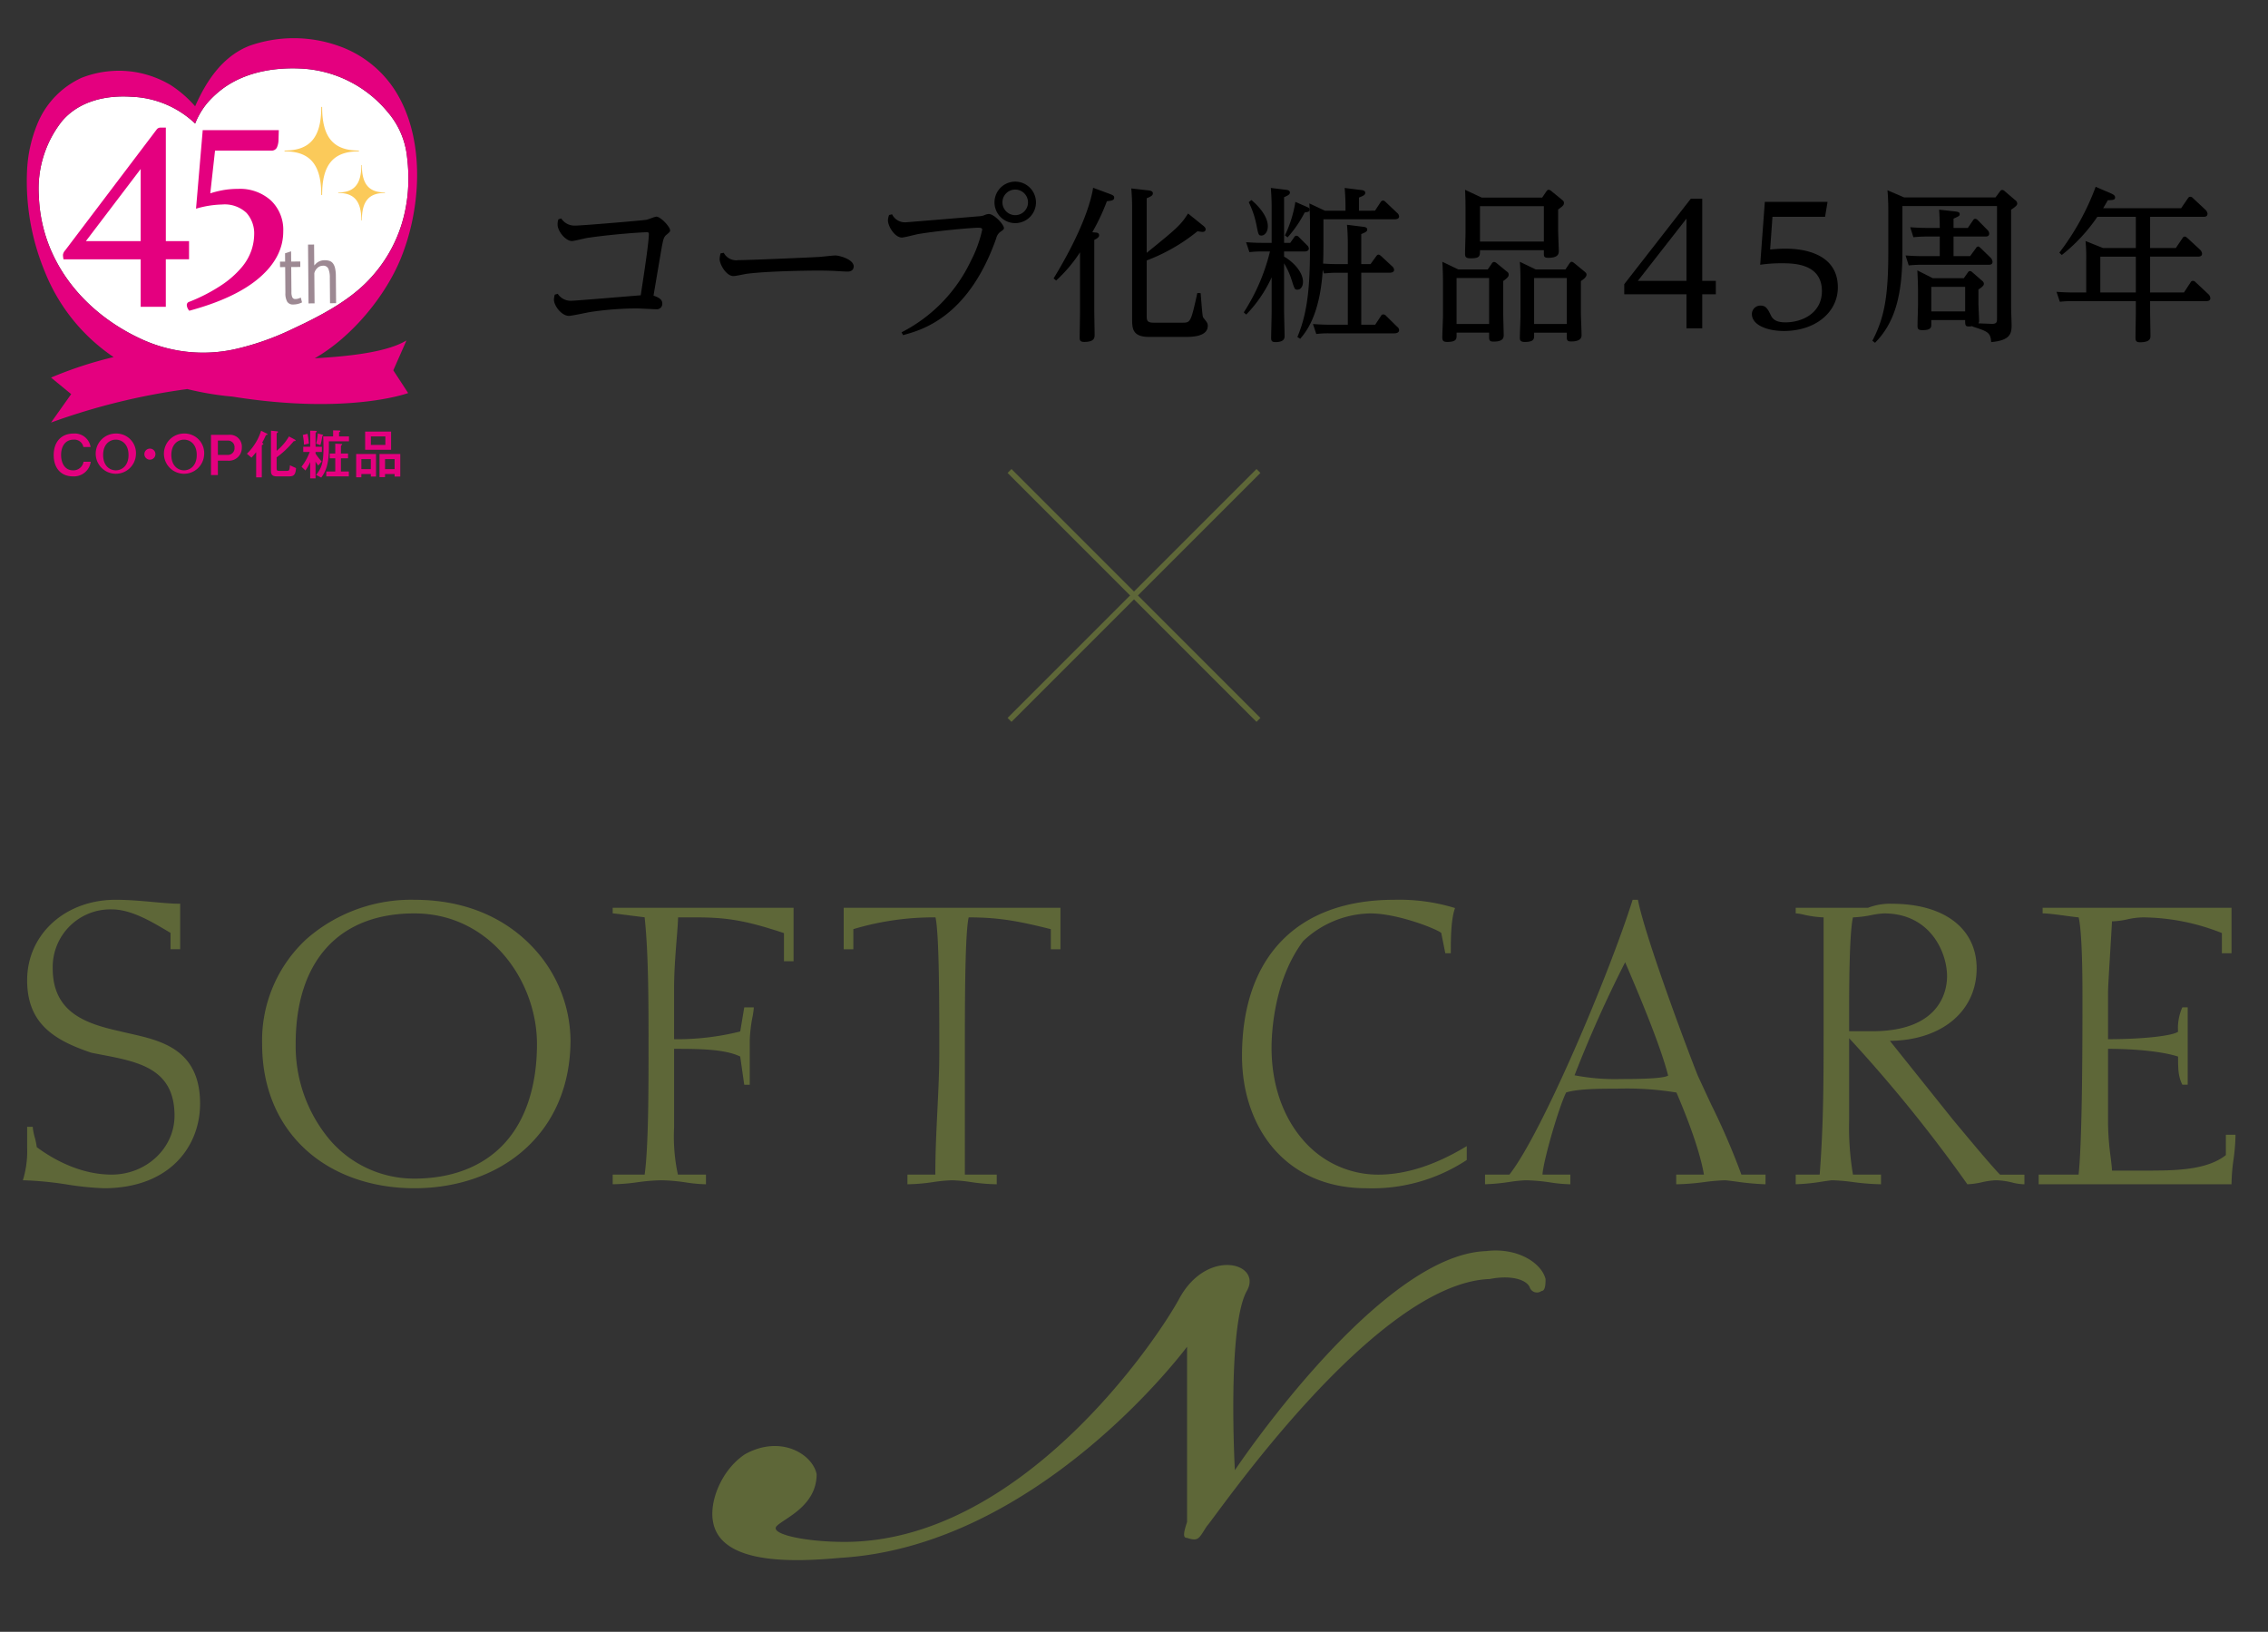 <?xml version="1.0" encoding="UTF-8"?> <svg xmlns="http://www.w3.org/2000/svg" xmlns:xlink="http://www.w3.org/1999/xlink" width="410" height="295" viewBox="0 0 410 295"><rect x="0" y="0" width="410" height="295" fill="#333333" stroke="none"/><defs><style> .cls-1, .cls-3 { fill: none; } .cls-2 { fill: #5e6738; } .cls-3 { stroke: #5e6738; stroke-miterlimit: 10; } .cls-4 { clip-path: url(#clip-path); } .cls-5 { clip-path: url(#clip-path-2); } .cls-6 { fill: #fff; } .cls-7 { fill: #e4007f; } .cls-8 { fill: #9d8993; } .cls-9 { fill: #fbca5a; } </style><clipPath id="clip-path"><rect class="cls-1" x="4.812" y="6.9" width="70.588" height="80"></rect></clipPath><clipPath id="clip-path-2"><rect class="cls-1" x="4.812" y="6.9" width="70.589" height="80"></rect></clipPath></defs><g id="レイヤー_1" data-name="レイヤー 1"><g><path class="cls-2" d="M5.777,203.86c0,.72.72,2.88.72,3.6,2.881,2.16,7.921,5.041,13.682,5.041,6.481,0,11.521-5.041,11.521-10.8,0-9.36-7.921-10.08-15.122-11.521-6.48-2.16-11.521-5.04-11.521-12.961,0-8.641,7.2-14.4,15.842-14.4,4.32,0,8.641.721,11.521.721v7.921H30.98v-2.881c-3.6-2.16-7.2-4.32-10.8-4.32a10.573,10.573,0,0,0-10.8,10.8c0,7.921,5.76,10.081,12.241,11.521,5.761,1.44,14.4,2.16,14.4,12.961,0,7.2-5.04,15.122-17.281,15.122-3.6,0-10.081-1.44-14.4-1.44a17.9,17.9,0,0,0,.72-5.761v-3.6Z"></path><path class="cls-2" d="M18.739,214.812a54.754,54.754,0,0,1-6.6-.673,62.47,62.47,0,0,0-7.806-.768H4.128l.066-.2a17.77,17.77,0,0,0,.713-5.713v-3.751H5.928v.151a10.43,10.43,0,0,0,.355,1.763,11.826,11.826,0,0,1,.363,1.76c2.515,1.876,7.567,4.967,13.533,4.967,6.27,0,11.37-4.778,11.37-10.651,0-8.507-6.464-9.74-13.308-11.045-.565-.108-1.131-.216-1.692-.328-7-2.33-11.642-5.449-11.642-13.109,0-8.3,6.875-14.552,15.992-14.552,2.385,0,4.788.22,6.909.415,1.709.157,3.324.3,4.612.3h.15v8.222H30.829v-2.946c-3.5-2.1-7.116-4.254-10.65-4.254a10.431,10.431,0,0,0-10.651,10.65c0,8.009,5.989,10.011,12.123,11.374.592.148,1.21.287,1.845.431,5.647,1.274,12.675,2.86,12.675,12.677C36.171,207.141,30.781,214.812,18.739,214.812ZM4.544,213.071a65.342,65.342,0,0,1,7.64.77,54.681,54.681,0,0,0,6.555.669c11.834,0,17.131-7.519,17.131-14.971,0-9.576-6.9-11.133-12.44-12.383-.638-.144-1.258-.284-1.848-.432-6.249-1.389-12.355-3.434-12.355-11.667a10.726,10.726,0,0,1,10.952-10.952c3.642,0,7.321,2.208,10.879,4.342l.072.044v2.815h1.139v-7.62c-1.275-.011-2.838-.154-4.489-.306-2.114-.194-4.51-.414-6.881-.414-8.946,0-15.691,6.127-15.691,14.251,0,7.5,4.369,10.469,11.418,12.818.542.108,1.107.215,1.672.323,6.663,1.271,13.552,2.585,13.552,11.341,0,6.039-5.235,10.952-11.671,10.952-6.1,0-11.247-3.177-13.772-5.07l-.06-.046v-.075a10.442,10.442,0,0,0-.356-1.764,13.314,13.314,0,0,1-.357-1.686H5.208v3.45A18.409,18.409,0,0,1,4.544,213.071Z"></path><path class="cls-2" d="M102.987,188.018c0,16.562-12.241,26.643-28.083,26.643S47.541,204.58,47.541,188.738,59.783,162.816,74.9,162.816C93.626,162.816,102.987,176.5,102.987,188.018Zm-5.76.72c0-10.8-7.921-23.762-22.323-23.762s-21.6,9.361-21.6,23.762c0,12.961,8.641,24.483,21.6,24.483C88.586,213.221,97.227,204.58,97.227,188.738Z"></path><path class="cls-2" d="M74.9,213.371a20.332,20.332,0,0,1-15.777-7.434,26.678,26.678,0,0,1-5.975-17.2c0-15.2,7.928-23.913,21.752-23.913a21.014,21.014,0,0,1,16.678,7.886,26,26,0,0,1,5.8,16.027c0,7.713-2.1,14.036-6.071,18.285C87.424,211.176,81.752,213.371,74.9,213.371Zm0-48.245c-13.632,0-21.451,8.607-21.451,23.612a26.373,26.373,0,0,0,5.9,17A20.034,20.034,0,0,0,74.9,213.07c6.762,0,12.358-2.162,16.182-6.253,3.919-4.192,5.99-10.443,5.99-18.079C97.076,177.383,88.6,165.126,74.9,165.126Z"></path><path class="cls-2" d="M74.9,214.812c-7.8,0-14.806-2.508-19.724-7.061-5.1-4.719-7.789-11.293-7.789-19.013a24.931,24.931,0,0,1,8.06-19.013,28.7,28.7,0,0,1,19.453-7.06c10.871,0,17.513,4.528,21.171,8.327a24.874,24.874,0,0,1,7.063,17.026c0,8-2.818,14.788-8.15,19.643C89.925,212.272,82.793,214.812,74.9,214.812Zm0-51.846a28.4,28.4,0,0,0-19.25,6.982,24.635,24.635,0,0,0-7.962,18.79c0,7.634,2.66,14.132,7.693,18.792,4.862,4.5,11.794,6.98,19.519,6.98,7.814,0,14.874-2.511,19.881-7.071,5.268-4.8,8.052-11.513,8.052-19.421A24.571,24.571,0,0,0,95.858,171.2C92.24,167.444,85.669,162.966,74.9,162.966Z"></path><path class="cls-2" d="M110.908,212.5h5.761c.72-5.041.72-15.842.72-23.043,0-7.921,0-17.281-.72-23.762l-5.761-.72v-.72h32.4v9.361h-1.44v-5.041c-6.481-2.16-10.081-2.88-15.842-2.88h-3.6c0,2.16-.72,7.921-.72,12.961v9.361a46.985,46.985,0,0,0,12.241-1.44l.72-4.32h1.441c0,.72-.721,3.6-.721,5.76v7.921h-.72l-.72-5.04c-2.88-1.441-7.921-1.441-12.241-1.441v14.4a32.288,32.288,0,0,0,.72,8.641h5.04v1.44c-2.16,0-5.04-.72-7.92-.72s-5.761.72-8.641.72Z"></path><path class="cls-2" d="M127.62,214.092h-.151a27.265,27.265,0,0,1-3.42-.323,33.753,33.753,0,0,0-4.5-.4,35.135,35.135,0,0,0-4.3.359,35.2,35.2,0,0,1-4.339.362h-.151V212.35h5.781c.7-5.084.7-15.788.7-22.892,0-8.048,0-17.162-.706-23.627l-5.775-.722v-1h32.7v9.662H141.72v-5.082c-6.619-2.2-10.153-2.839-15.69-2.839h-3.451c-.012.868-.117,2.195-.249,3.849-.21,2.639-.47,5.922-.47,8.962v9.21a47.119,47.119,0,0,0,11.956-1.4l.727-4.356h1.718v.151a12.578,12.578,0,0,1-.221,1.543,26.5,26.5,0,0,0-.5,4.217v8.072h-1L133.812,191c-2.826-1.374-7.655-1.39-11.952-1.39V203.86a32.559,32.559,0,0,0,.687,8.49h5.073Zm-16.562-1.441v1.138a36.163,36.163,0,0,0,4.152-.358,35.376,35.376,0,0,1,4.339-.361,34.191,34.191,0,0,1,4.54.4,28.741,28.741,0,0,0,3.23.319v-1.138h-5.008l-.028-.114a32.439,32.439,0,0,1-.724-8.677V189.307h.15c4.4,0,9.4,0,12.309,1.457l.07.035.713,4.989h.439v-7.77a26.837,26.837,0,0,1,.5-4.269c.1-.577.184-1.053.209-1.341H134.8l-.714,4.284-.086.029a47.061,47.061,0,0,1-12.289,1.448h-.15v-9.512c0-3.052.261-6.342.471-8.985.133-1.678.248-3.127.248-3.976v-.151h3.752c5.6,0,9.168.648,15.889,2.888l.1.035v5h1.138v-9.059h-32.1v.436l5.747.718.013.118c.721,6.489.721,15.675.721,23.779,0,7.173,0,18.013-.721,23.064l-.019.129Z"></path><path class="cls-2" d="M180.035,213.941c-2.88,0-5.761-.72-7.921-.72s-5.041.72-7.921.72V212.5h5.041c0-7.921.72-15.122.72-22.323,0-8.641,0-21.6-.72-24.482a51.18,51.18,0,0,0-15.122,2.16v3.6h-1.44v-7.2h38.884v7.2h-1.44v-3.6c-5.761-1.44-9.361-2.16-15.122-2.16-.72,2.88-.72,15.841-.72,24.482V212.5h5.761Z"></path><path class="cls-2" d="M180.186,214.092h-.151a34.009,34.009,0,0,1-4.54-.4,27.22,27.22,0,0,0-3.381-.32,27.22,27.22,0,0,0-3.381.32,34.009,34.009,0,0,1-4.54.4h-.15V212.35h5.041c0-4,.191-7.84.372-11.552.179-3.655.347-7.109.347-10.62,0-8.485,0-21.253-.688-24.332a50.583,50.583,0,0,0-14.852,2.124v3.637h-1.741v-7.5h39.184v7.5h-1.741v-3.633c-5.967-1.489-9.392-2.119-14.852-2.128-.688,3.079-.688,15.847-.688,24.332V212.35h5.761Zm-8.072-1.022a27.3,27.3,0,0,1,3.421.323,34.822,34.822,0,0,0,4.35.4v-1.138h-5.762V190.178c0-8.609,0-21.62.725-24.519l.029-.114h.117c5.6,0,9.052.638,15.158,2.165l.114.028v3.568h1.139v-6.9H152.823v6.9h1.139v-3.564l.109-.031a51.643,51.643,0,0,1,15.163-2.166h.118l.028.114c.724,2.9.724,15.91.724,24.519,0,3.518-.168,6.975-.347,10.635-.183,3.754-.372,7.637-.372,11.688v.15h-5.041v1.138a34.806,34.806,0,0,0,4.349-.4A27.3,27.3,0,0,1,172.114,213.07Z"></path><path class="cls-2" d="M261.4,172.176l-.72-3.6c-.72-.72-7.921-3.6-12.961-3.6a18.072,18.072,0,0,0-12.242,5.041c-4.32,5.76-5.76,13.681-5.76,19.441,0,13.681,8.641,23.043,19.442,23.043,6.48,0,12.241-2.881,15.841-5.041v2.16a30.924,30.924,0,0,1-18,5.041c-14.4,0-22.323-10.8-22.323-23.762,0-18,10.081-28.084,27.363-28.084a33.97,33.97,0,0,1,10.8,1.441c-.72,2.16-.72,5.761-.72,7.92Z"></path><path class="cls-2" d="M247,214.812c-6.86,0-12.626-2.446-16.674-7.073-3.739-4.272-5.8-10.253-5.8-16.84,0-17.944,10.028-28.234,27.513-28.234a34.269,34.269,0,0,1,10.842,1.446l.152.043-.05.149c-.712,2.137-.712,5.728-.712,7.873v.151h-.994l-.735-3.674c-.841-.725-7.886-3.526-12.823-3.526a18.053,18.053,0,0,0-12.135,5c-5.3,7.074-5.717,16.588-5.717,19.335,0,6.483,2,12.361,5.634,16.553a17.878,17.878,0,0,0,13.658,6.339c4.91,0,10.214-1.689,15.764-5.019l.228-.137v2.51l-.071.044A31.062,31.062,0,0,1,247,214.812Zm5.041-51.846c-17.293,0-27.211,10.181-27.211,27.933,0,16.31,11.134,23.611,22.17,23.611a30.773,30.773,0,0,0,17.852-4.973v-1.812c-5.515,3.269-10.793,4.926-15.691,4.926a18.177,18.177,0,0,1-13.886-6.443c-3.681-4.246-5.707-10.195-5.707-16.75,0-2.77.417-12.367,5.791-19.532a18.376,18.376,0,0,1,12.362-5.1c5.188,0,12.352,2.93,13.068,3.645l.031.032.01.045.7,3.478h.445a30.1,30.1,0,0,1,.68-7.667A33.939,33.939,0,0,0,252.042,162.966Z"></path><path class="cls-2" d="M303.167,212.5h5.041c-.72-4.321-2.88-10.081-5.041-15.122a54.5,54.5,0,0,0-10.8-.72c-2.88,0-7.2,0-9.361.72-1.44,2.88-4.32,12.961-4.32,15.122h5.04v1.44c-2.16,0-5.04-.72-7.92-.72-1.44,0-5.041.72-7.2.72V212.5h4.32c5.761-7.2,18-36,22.323-49.686h.72c1.44,7.2,9.361,28.084,10.8,31.684,4.32,9.361,6.48,13.681,7.921,18h4.32v1.44c-2.16,0-6.481-.72-7.2-.72-2.16,0-5.76.72-8.641.72Zm-18.722-18a38.06,38.06,0,0,0,8.641.72c2.161,0,7.921,0,8.641-.72-1.44-5.761-5.76-15.842-7.92-20.882C290.926,178.657,285.166,192.339,284.445,194.5Z"></path><path class="cls-2" d="M293.086,195.369a38.224,38.224,0,0,1-8.677-.724l-.158-.039.052-.155c.762-2.287,6.539-15.95,9.373-20.909l.15-.263.119.278c2.105,4.912,6.485,15.132,7.928,20.905l.021.083-.06.06C301.156,195.282,296.8,195.369,293.086,195.369Zm-8.444-.977a38.768,38.768,0,0,0,8.444.676c1.894,0,7.555,0,8.472-.625-1.433-5.658-5.637-15.51-7.77-20.487A223.183,223.183,0,0,0,284.642,194.392Z"></path><path class="cls-2" d="M319.16,214.092h-.151a50.054,50.054,0,0,1-5.265-.5c-.94-.122-1.682-.218-1.936-.218a35.263,35.263,0,0,0-3.7.321,43.912,43.912,0,0,1-4.937.4h-.151V212.35h5.013c-.628-3.61-2.3-8.6-4.969-14.839a55.132,55.132,0,0,0-10.694-.7c-2.831,0-7.1,0-9.254.692-1.387,2.828-4.15,12.465-4.272,14.848h5.036v1.742h-.151a27.265,27.265,0,0,1-3.42-.323,33.753,33.753,0,0,0-4.5-.4,27.591,27.591,0,0,0-2.9.3,36.556,36.556,0,0,1-4.3.416h-.151V212.35h4.4c5.844-7.374,17.985-36.066,22.252-49.58l.033-.105h.953l.025.121c1.381,6.9,8.977,27.115,10.793,31.657.888,1.924,1.688,3.641,2.408,5.187a127.762,127.762,0,0,1,5.482,12.72h4.363Zm-15.842-1.441v1.138a44.947,44.947,0,0,0,4.75-.4,35.732,35.732,0,0,1,3.74-.322c.274,0,1.025.1,1.975.22,1.573.2,3.706.479,5.075.5v-1.138h-4.277l-.035-.1a125.872,125.872,0,0,0-5.5-12.791c-.721-1.547-1.52-3.264-2.411-5.195-1.812-4.528-9.34-24.56-10.788-31.6h-.486c-4.314,13.612-16.485,42.342-22.316,49.629l-.045.056h-4.241v1.138a38.716,38.716,0,0,0,4.105-.412,27.216,27.216,0,0,1,2.945-.307,34.191,34.191,0,0,1,4.54.4,28.747,28.747,0,0,0,3.229.319v-1.138h-5.04v-.15c0-2.193,2.878-12.271,4.336-15.189l.028-.056.059-.02c2.185-.727,6.532-.727,9.409-.727a55,55,0,0,1,10.831.722l.078.016.031.073c2.741,6.4,4.44,11.5,5.05,15.156l.03.175Z"></path><path class="cls-2" d="M324.769,212.5h4.321c.72-9.362.72-17.282.72-25.923V165.7a40.652,40.652,0,0,1-5.041-.72v-.72h12.962a10.7,10.7,0,0,1,4.32-.72c10.081,0,15.122,5.04,15.122,11.521,0,7.2-5.761,12.961-15.842,12.961l11.521,14.4c3.6,4.32,7.2,8.64,8.641,10.081h4.32v1.44c-1.44,0-2.88-.72-5.04-.72-1.44,0-3.6.72-5.04.72a267.7,267.7,0,0,0-21.6-26.643V202.42a50.951,50.951,0,0,0,.721,10.081h5.04v1.44c-2.88,0-6.481-.72-8.641-.72-.72,0-4.32.72-6.481.72Zm9.361-25.923h4.321c10.081,0,13.681-5.041,13.681-10.081s-3.6-11.521-11.521-11.521c-1.44,0-3.6.72-5.76.72-.721,2.88-.721,13.681-.721,17.282Z"></path><path class="cls-2" d="M338.45,186.728h-4.471v-3.75c0-3.567,0-14.42.725-17.319l.029-.114h.117a19.212,19.212,0,0,0,3.421-.412,14.206,14.206,0,0,1,2.34-.308c8.5,0,11.672,7.159,11.672,11.672C352.283,178.9,351.285,186.728,338.45,186.728Zm-4.169-.3h4.169c12.556,0,13.531-7.6,13.531-9.93,0-4.4-3.087-11.37-11.37-11.37a14.078,14.078,0,0,0-2.286.3,20.055,20.055,0,0,1-3.356.417c-.688,3.024-.688,13.62-.688,17.132Z"></path><path class="cls-2" d="M365.965,214.092h-.151a9.447,9.447,0,0,1-2.041-.31,13.042,13.042,0,0,0-3-.411,14.153,14.153,0,0,0-2.49.357,14.267,14.267,0,0,1-2.551.364h-.079l-.045-.065a263.291,263.291,0,0,0-21.327-26.339V202.42a51.343,51.343,0,0,0,.693,9.93h5.068v1.742h-.151a43.912,43.912,0,0,1-4.937-.4,35.241,35.241,0,0,0-3.7-.321c-.252,0-.9.1-1.715.218a37.221,37.221,0,0,1-4.765.5h-.151V212.35h4.332c.708-9.3.708-17.3.708-25.772V165.845a19.07,19.07,0,0,1-3.622-.5,8.225,8.225,0,0,0-1.267-.215h-.151v-1.022H337.7a10.938,10.938,0,0,1,4.355-.72c9.42,0,15.273,4.473,15.273,11.672,0,7.757-6.288,13-15.681,13.11l11.327,14.158c3.5,4.206,7.121,8.546,8.586,10.025h4.409ZM331.25,213.07a35.687,35.687,0,0,1,3.74.322,44.947,44.947,0,0,0,4.75.4v-1.138h-5.013l-.024-.121a51.023,51.023,0,0,1-.724-10.11V186.908l.262.289a264.862,264.862,0,0,1,21.569,26.592,14.874,14.874,0,0,0,2.414-.356,14.33,14.33,0,0,1,2.549-.363,13.309,13.309,0,0,1,3.066.418,10.011,10.011,0,0,0,1.824.3v-1.137h-4.232l-.044-.044c-1.445-1.444-5.1-5.835-8.643-10.082l-11.727-14.658h.314c9.386,0,15.691-5.148,15.691-12.81,0-5.5-3.932-11.37-14.971-11.37a10.591,10.591,0,0,0-4.253.7l-.067.016H324.92v.426a11.639,11.639,0,0,1,1.18.214,18.212,18.212,0,0,0,3.709.5h.151v21.033c0,8.52,0,16.567-.72,25.934l-.011.139H324.92v1.138a39.213,39.213,0,0,0,4.571-.5C330.32,213.167,330.975,213.07,331.25,213.07Z"></path><path class="cls-2" d="M368.694,212.5h7.2c.72-6.481.72-25.2.72-32.4,0-2.16,0-11.521-.72-14.4-.72,0-5.041-.72-6.481-.72v-.72h33.843v7.921h-1.44v-3.6a39.172,39.172,0,0,0-14.4-2.88c-2.16,0-3.6.72-5.761.72,0,.72-.72,11.521-.72,12.961v8.641c7.2,0,12.241-.72,12.961-1.44a9.121,9.121,0,0,1,.721-4.32h.72v13.681h-.72c-.721-1.44-.721-2.88-.721-5.04-2.16-.72-6.48-1.441-12.961-1.441v13.681c0,3.6.72,7.2.72,8.642h5.761c5.76,0,11.521,0,15.122-2.881v-3.6h1.44c0,2.88-.721,5.76-.721,8.641H368.694Z"></path><path class="cls-2" d="M403.408,214.092H368.543V212.35h7.217c.7-6.595.7-25.214.7-32.253,0-9.251-.368-12.864-.689-14.255-.383-.022-1.192-.131-2.189-.265-1.488-.2-3.339-.451-4.172-.451h-.151v-1.021h34.145v8.222h-1.742v-3.649a39.273,39.273,0,0,0-14.25-2.832,13.917,13.917,0,0,0-2.851.358,14.639,14.639,0,0,1-2.763.361c-.022.583-.136,2.443-.264,4.561-.2,3.3-.452,7.412-.452,8.251v8.49c6.955-.009,11.831-.687,12.66-1.356a9.2,9.2,0,0,1,.735-4.321l.042-.083h.965V196.09h-.965l-.042-.084c-.723-1.447-.734-2.87-.735-5-2.685-.869-7.395-1.389-12.66-1.4v13.53a50.246,50.246,0,0,0,.478,6.1c.124,1.009.223,1.823.239,2.389h5.613c5.609,0,11.407,0,14.971-2.8v-3.679h1.741v.151a35.2,35.2,0,0,1-.361,4.339,34.923,34.923,0,0,0-.359,4.3Zm-34.563-.3h34.262a36.881,36.881,0,0,1,.361-4.189,36.584,36.584,0,0,0,.359-4.15h-1.138v3.522l-.057.045c-3.642,2.913-9.526,2.913-15.216,2.913H381.5v-.15c0-.549-.106-1.412-.239-2.5a50.49,50.49,0,0,1-.481-6.139V189.307h.151c7.819,0,11.7,1.013,13.01,1.449l.1.034v.109c0,2.1,0,3.508.662,4.889h.476v-13.38h-.476a9.1,9.1,0,0,0-.662,4.17v.063l-.045.044c-.847.846-6.464,1.484-13.068,1.484h-.151v-8.792c0-.848.251-4.963.452-8.269.144-2.36.268-4.4.268-4.692v-.151h.151a13.919,13.919,0,0,0,2.851-.357,14.216,14.216,0,0,1,2.91-.363,39.611,39.611,0,0,1,14.457,2.891l.1.038v3.552h1.138v-7.619H369.565v.42c.907.026,2.647.261,4.061.451,1.063.143,1.98.267,2.269.267h.117l.029.114c.474,1.9.725,6.889.725,14.438,0,7.092,0,25.931-.721,32.42l-.015.134h-7.185Z"></path><path class="cls-2" d="M279.4,231.223c-.72-2.881-5.04-5.761-10.8-5.041-19.442.72-45.365,39.6-45.365,39.6s-1.44-25.923,2.161-32.4c2.88-5.041-7.2-7.921-12.242,1.44-4.32,7.921-28.8,43.925-60.486,43.925-7.2,0-13.681-1.441-12.241-2.881s7.2-3.6,7.2-9.361c-.72-3.6-6.48-7.2-12.961-3.6-4.32,2.88-6.48,8.641-5.76,12.241,1.44,7.921,15.121,7.2,23.042,6.481,36-2.16,62.646-38.164,62.646-38.164v31.683c-.72,2.16-.72,2.881,0,2.881,2.16.72,2.16,0,3.6-2.161,1.44-1.44,30.243-43.924,51.125-44.644,3.6-.72,6.481,0,7.2,1.44a1.381,1.381,0,0,0,2.161.72C279.4,233.383,279.4,231.943,279.4,231.223Z"></path></g><g><line class="cls-3" x1="182.5" y1="85.146" x2="227.5" y2="130.146"></line><line class="cls-3" x1="227.5" y1="85.146" x2="182.5" y2="130.146"></line></g><g><g><path d="M100.83,53.115a2.782,2.782,0,0,0,2.4,1.26c.78,0,11.34-.9,12.6-.99.33-2.19,1.47-9.42,1.47-11.1,0-.27-.15-.3-.36-.3-.84,0-6.03.33-10.74,1.02-.45.06-2.4.57-2.82.57-1.08,0-2.58-1.71-2.58-3a2.742,2.742,0,0,1,.15-.93l.51-.15a2.868,2.868,0,0,0,2.52,1.29c1.2,0,12.269-.93,12.84-1.05.3-.03,1.559-.57,1.829-.57.781,0,2.491,1.83,2.491,2.49,0,.21-.06.3-.721.84-.359.33-.48.63-.69,1.68-.089.36-1.409,8.25-1.589,9.27,1.14.39,1.589.78,1.589,1.44a.984.984,0,0,1-1.109,1.02c-.57,0-3.03-.15-3.54-.15a59.25,59.25,0,0,0-8.25.63c-.63.09-3.42.72-3.99.72-1.29,0-2.7-1.8-2.7-2.94a3.749,3.749,0,0,1,.15-.9Z"></path><path d="M130.841,45.705a2.54,2.54,0,0,0,2.64,1.32c2.07,0,12.21-.45,14.55-.57.48-.03,2.55-.27,2.969-.27.781,0,3.331.72,3.331,1.98,0,.27-.121.93-1.11.93-.39,0-2.04-.09-2.37-.12-1.44-.06-2.46-.06-3.18-.06-1.44,0-8.85.09-12.57.57-.51.06-2.04.42-2.52.42-1.29,0-2.49-2.1-2.49-3.09a4.461,4.461,0,0,1,.18-1.02Z"></path><path d="M161.27,38.745a2.573,2.573,0,0,0,2.49,1.44c.18,0,12.84-1.05,13.11-1.08a3.414,3.414,0,0,0,1.02-.18,2.5,2.5,0,0,1,.839-.24c.991,0,2.761,1.89,2.761,2.58,0,.24-.33.42-.75.72a2.1,2.1,0,0,0-.66,1.14c-5.041,14.28-13.5,16.56-16.83,17.46l-.27-.51a27.886,27.886,0,0,0,12.51-12.87,22.9,22.9,0,0,0,2.07-5.67c0-.36-.331-.36-.78-.36-1.05,0-7.05.51-10.8,1.14-.48.09-2.52.63-2.94.63-1.26,0-2.52-2.01-2.52-3.12a2.767,2.767,0,0,1,.21-.96Zm26.009-2.159a3.75,3.75,0,1,1-3.75-3.75A3.751,3.751,0,0,1,187.279,36.586Zm-6.059,0a2.31,2.31,0,1,0,2.309-2.31A2.291,2.291,0,0,0,181.22,36.586Z"></path><path d="M198.149,42.045c.33.03.54.18.54.48,0,.18-.029.45-.87.84v12.66c0,.69.06,3.81.06,4.47,0,.54,0,1.32-1.889,1.32-.75,0-.811-.331-.811-.81,0-.72.061-3.87.061-4.5V45.615a25.922,25.922,0,0,1-4.321,5.1l-.449-.39c5.85-9.6,6.929-14.939,7.139-16.379l3,1.11c.63.24.81.36.81.659,0,.51-.45.571-1.32.661a37.766,37.766,0,0,1-2.64,5.609Zm19.38-1.23c.33.27.42.45.42.63,0,.48-.481.48-.571.48-.059,0-.809-.09-.9-.12a33,33,0,0,1-9.179,5.28v10.05c0,.72.03,1.2,1.23,1.2h5.309c1.38,0,1.47-.18,2.611-5.37l.6.03c.12,1.47.3,4.02.42,4.32.09.18.571.75.66.9a1.231,1.231,0,0,1,.21.66c0,2.04-2.91,2.04-4.319,2.04h-6.21c-3.03,0-3.15-1.41-3.15-3.27V37.485c0-.839-.03-2.039-.15-3.419l3.15.36c.27.03.75.12.75.51,0,.3-.12.51-1.11.9v9.869c5.4-4.38,6.15-5.01,7.47-7.11Z"></path><path d="M228.082,45.465a16.851,16.851,0,0,0-2.219.12l-.6-1.8c.84.06,1.8.12,3.029.12h1.591v-6.48c0-.75-.03-2.159-.15-3.449l2.7.33c.3.03.75.12.75.48,0,.39-.3.51-1.051.87v8.249h1.111l.719-1.02a.462.462,0,0,1,.391-.27.61.61,0,0,1,.449.24l1.5,1.5a.825.825,0,0,1,.3.57c0,.54-.69.54-.841.54h-3.63v.93c1.531.84,3.42,2.73,3.42,4.56,0,.78-.389,1.41-.989,1.41-.481,0-.511,0-1.05-1.71a14.445,14.445,0,0,0-1.381-3.06v8.55c0,.63.091,4.14.091,4.68,0,.78-.721,1.02-1.65,1.02-.69,0-.781-.27-.781-.81,0-.15.091-3.9.091-4.65v-6.24a23.982,23.982,0,0,1-4.59,6.72l-.45-.39a35.881,35.881,0,0,0,4.739-11.01Zm-1.859-9.3c.66.539,2.97,2.61,2.97,4.739,0,1.11-.63,1.68-1.14,1.68-.54,0-.57-.18-.9-1.83a16.411,16.411,0,0,0-1.41-4.2Zm9.869,1.17c.54.24.63.27.63.569,0,.361-.149.391-.869.51a21.407,21.407,0,0,1-3.09,4.5l-.48-.36a21.939,21.939,0,0,0,1.889-6.06Zm12.48.75,1.02-1.56a.554.554,0,0,1,.42-.271.678.678,0,0,1,.45.24l2.13,2.01a.876.876,0,0,1,.33.63c0,.51-.66.51-.87.51H239.243v4.83c0,1.62-.031,2.37-.061,3.18,1.08.06,1.561.09,2.55.09h1.92v-3.93c0-.6-.029-1.92-.15-3.18l2.88.36c.3.03.781.09.781.51,0,.27-.151.45-1.081.81v5.43h1.68l1.02-1.41c.15-.21.24-.3.42-.3s.3.12.45.24l2.04,1.89a.936.936,0,0,1,.33.6c0,.51-.6.54-.9.54h-5.04V58.7h2.52l1.05-1.59a.434.434,0,0,1,.42-.27.676.676,0,0,1,.48.24l2.04,2.01a.727.727,0,0,1,.33.6c0,.48-.54.57-.87.57h-11.88a17.315,17.315,0,0,0-2.219.12l-.6-1.8c.93.06,1.77.12,3,.12h3.3v-9.39h-2.07c-.9,0-1.049.03-2.25.12l-.209-.66c-.51,8.28-3.09,11.31-4.081,12.48l-.509-.33c1.86-4.38,2.28-9.18,2.28-16.14v-4.35c0-.78-.03-2.49-.12-3.659l2.819,1.32h3.72v-.931c0-.569-.029-1.739-.15-3.179l2.88.36c.33.03.84.09.84.51,0,.389-.33.54-1.139.869v2.371Z"></path><path d="M268.955,48.705l.72-1.05a.5.5,0,0,1,.42-.3.89.89,0,0,1,.45.21l1.86,1.53a.618.618,0,0,1,.33.57c0,.33-.21.57-.99,1.14v5.82c0,.45.089,3.66.089,3.9,0,.449,0,1.23-1.829,1.23-.78,0-.81-.3-.81-.84v-.78h-5.88v.48c0,.63,0,1.2-1.71,1.2-.72,0-.869-.27-.869-.841,0-.629.119-3.359.119-3.9v-6.15c0-.66-.029-2.4-.119-3.6l2.879,1.38Zm-5.64,1.56v8.31h5.88v-8.31Zm15.479-14.55.75-1.109c.18-.24.271-.3.42-.3a.856.856,0,0,1,.45.21l1.951,1.59c.3.24.359.359.359.6,0,.391-.269.6-1.05,1.171v3.6c0,.6.12,3.78.12,3.81,0,.51,0,1.32-1.889,1.32-.781,0-.811-.24-.811-.84v-.54H267.545c0,1.08,0,1.47-1.68,1.47-.9,0-1.02-.27-1.02-.87,0-.63.09-3.33.09-3.87v-4.02c0-1.079-.03-2.669-.09-3.629l3,1.409Zm-11.249,1.561v6.389h11.549V37.276ZM283,48.705l.719-1.08c.151-.18.241-.3.42-.3.151,0,.361.18.45.24l1.86,1.53c.27.24.36.33.36.57,0,.45-.689.93-1.019,1.14V56.6c0,.63.12,3.36.12,3.93,0,.36,0,1.2-1.891,1.2-.75,0-.779-.3-.779-.839v-.75h-5.91v.48c0,.63,0,1.2-1.71,1.2-.81,0-.87-.391-.87-.78,0-.63.12-3.39.12-3.96v-6.15c0-.69,0-2.04-.12-3.6l2.879,1.38Zm-5.67,1.56v8.31h5.91v-8.31Z"></path><path d="M310.183,53.205h-2.459v6.15h-2.851v-6.15H293.624v-1.83l12.03-15.449h2.07V50.775h2.459Zm-14.1-2.43h8.789V39.526Z"></path><path d="M319.039,36.495h11.34l-.45,2.7h-9.51l-.42,5.91c.54-.03,1.471-.15,2.7-.15,1.41,0,9.54,0,9.54,6.99,0,4.53-4.08,7.89-9.75,7.89-3.09,0-5.79-1.11-5.79-3.06a1.54,1.54,0,0,1,1.56-1.53c.989,0,1.32.63,1.86,1.74.3.6.78,1.29,2.64,1.29,3.209,0,6.6-1.8,6.6-5.64,0-5.04-5.22-5.04-7.29-5.04a25.682,25.682,0,0,0-3.87.27Z"></path><path d="M349.133,57.855v.75c0,.54,0,1.08-1.591,1.08-.779,0-.9-.24-.9-.78,0-.63.09-3.39.09-3.93v-2.49c0-.66-.03-1.8-.12-3.6l2.79,1.41h5.609l.721-1.02c.149-.24.269-.27.39-.27a.593.593,0,0,1,.389.18l1.83,1.59a.711.711,0,0,1,.3.54c0,.39-.63.78-.989,1.02v2.43c0,.51.12,2.76.12,3.21a.88.88,0,0,1-.12.48l2.369.09c.99.03.99-.36.99-1.02V37.245h-17.1v8.22c0,7.68-1.26,12.78-4.95,16.5l-.48-.359c2.1-4.05,2.88-7.74,2.88-16.08V38.086c0-1.74-.09-2.97-.15-3.69l3,1.29h16.53l.779-1.05c.091-.12.21-.3.42-.3a.735.735,0,0,1,.48.24l1.861,1.59a.829.829,0,0,1,.389.6c0,.209-.03.449-1.11,1.139v17.67c0,.51.09,2.76.09,3.21,0,1.439-.18,2.76-3.69,3.06-.12-1.74-.6-1.92-3.389-2.82v-.06c-1.321.18-1.321-.03-1.321-1.11Zm6.6-16.65.93-1.35c.12-.18.21-.3.419-.3a.74.74,0,0,1,.451.241l1.739,1.769a.969.969,0,0,1,.33.66c0,.54-.51.54-.75.54h-5.7v3.54h3l1.05-1.44a.5.5,0,0,1,.389-.3c.181,0,.33.18.45.27l1.861,1.8a1.227,1.227,0,0,1,.3.69c0,.54-.481.54-.691.54H347.393a22.623,22.623,0,0,0-2.34.12l-.57-1.8c.93.06,1.83.12,3.03.12h3.15v-3.54h-2.43a22.623,22.623,0,0,0-2.34.12l-.57-1.8c.93.06,1.83.12,3,.12h2.34c0-.75-.031-2.22-.121-3.3l2.97.33c.481.061.75.15.75.45,0,.361-.119.39-1.109.841v1.679Zm-.481,10.65h-6.119V56.3h6.119Z"></path><path d="M388.687,44.835h4.65l1.2-1.77a.5.5,0,0,1,.419-.3c.181,0,.361.18.451.24l2.34,2.16a1.126,1.126,0,0,1,.33.69c0,.54-.54.54-.78.54h-8.61v6.48h6.12l1.2-1.83a.471.471,0,0,1,.449-.27.612.612,0,0,1,.451.24l2.34,2.19a1.126,1.126,0,0,1,.33.69c0,.54-.54.54-.781.54H388.687v2.01c0,.36.061,3.749.061,4.259,0,.421,0,1.171-1.891,1.171-.81,0-.81-.391-.81-.96,0-.691.06-3.75.06-4.38v-2.1h-11.4a19.777,19.777,0,0,0-2.339.12l-.6-1.8c.87.06,1.8.12,3.029.12h2.341v-5.79a32.123,32.123,0,0,0-.12-3.51l3.149,1.26h5.94V39.2h-6.959a31.092,31.092,0,0,1-6.42,6.9l-.45-.42a45.818,45.818,0,0,0,6.569-11.909l2.79,1.2c.691.3.721.539.721.72,0,.45-.36.48-1.32.509-.241.451-.3.54-.84,1.44h14.1l1.23-1.8a.529.529,0,0,1,.42-.27.678.678,0,0,1,.48.24l2.279,2.129a1.187,1.187,0,0,1,.361.69c0,.57-.54.57-.78.57h-9.6Zm-9,8.04h6.419V46.4h-6.419Z"></path></g><g class="cls-4"><g class="cls-5"><path class="cls-6" d="M7.024,35.445a19.687,19.687,0,0,1,4.137-13.487c3.1-3.7,7.987-4.778,12.619-4.464A17.591,17.591,0,0,1,35.275,22.33a14,14,0,0,1,2.166-3.674,17.63,17.63,0,0,1,3.2-2.9c4.063-2.819,9.216-3.631,14.068-3.344a21.686,21.686,0,0,1,15.406,7.881,14.766,14.766,0,0,1,3.473,8.1c1.021,8.3-1.17,16.221-7.007,22.312-3.749,3.915-9.084,6.614-13.939,8.877a48.446,48.446,0,0,1-9.9,3.483,26.631,26.631,0,0,1-17.016-1.685C15.273,56.631,7.444,47.3,7.024,35.445"></path><path class="cls-7" d="M34.175,43.591v3.286h-4.2v8.591H25.431V46.877H11.482a4.291,4.291,0,0,1-.1-.809,1.482,1.482,0,0,1,.4-.808L28.311,23.427a.822.822,0,0,1,.709-.353h.959V43.591ZM25.431,30.553,15.525,43.591h9.906Z"></path><path class="cls-7" d="M50.346,25.4a3.542,3.542,0,0,1-.3,1.288,1.053,1.053,0,0,1-1.061.532H38.874l-.86,7.732a17.815,17.815,0,0,1,2.475-.606,15.468,15.468,0,0,1,2.529-.2,8.339,8.339,0,0,1,5.963,2.1,7.318,7.318,0,0,1,2.224,5.584q0,4.651-4.3,8.366T34.224,56.176a1.665,1.665,0,0,1-.455-1.011.594.594,0,0,1,.455-.606A31.116,31.116,0,0,0,40.111,51.5,17.189,17.189,0,0,0,43.7,48.317a9.628,9.628,0,0,0,1.768-3.108,9.412,9.412,0,0,0,.481-2.83,5.542,5.542,0,0,0-1.389-3.892,5.74,5.74,0,0,0-4.423-1.516,18.013,18.013,0,0,0-4.7.757l1.211-14.2H50.4Z"></path><path class="cls-8" d="M50.618,47.3l.926-.008-.011-1.5,1.09-.359.015,1.854,1.642-.015.007.988-1.64.013.038,4.528a2.163,2.163,0,0,0,.167.964.552.552,0,0,0,.527.291,1.757,1.757,0,0,0,.524-.073c.146-.047.306-.107.477-.178l.219.863a3.542,3.542,0,0,1-1.576.379,1.2,1.2,0,0,1-1.09-.485,3,3,0,0,1-.341-1.6l-.039-4.679-.927.009Z"></path><path class="cls-8" d="M59.663,54.818,59.624,50.2a4.073,4.073,0,0,0-.265-1.617.983.983,0,0,0-1-.546,1.434,1.434,0,0,0-.961.389,1.884,1.884,0,0,0-.576.961l.045,5.453-1.092.01-.09-10.633,1.094-.01.032,3.752h.044a2.48,2.48,0,0,1,.746-.652,2.28,2.28,0,0,1,1.115-.259,2.533,2.533,0,0,1,.875.128,1.319,1.319,0,0,1,.62.466,2.4,2.4,0,0,1,.371.887,6.637,6.637,0,0,1,.133,1.373l.042,4.907Z"></path><path class="cls-7" d="M74.558,39.743c1.629-7.9,1.066-16.756-3.108-23.342A19.939,19.939,0,0,0,60.932,8.207a24.132,24.132,0,0,0-15.75.04c-5.022,1.914-7.963,6.556-9.907,10.972a20.807,20.807,0,0,0-4.516-3.9,18.755,18.755,0,0,0-6.026-2.241A18.46,18.46,0,0,0,14.7,14.087,15.66,15.66,0,0,0,6.861,22.15a25.1,25.1,0,0,0-1.954,8.362,42.542,42.542,0,0,0,3.2,18.61,33.578,33.578,0,0,0,12.431,15.43A71.715,71.715,0,0,0,9.227,68.259l3.642,2.991L9.227,76.387A118.2,118.2,0,0,1,33.85,70.334,55.32,55.32,0,0,0,39.382,71.4c.878.123,1.761.221,2.646.3,21.021,3.353,31.757-.641,31.757-.641L71.1,66.947l2.381-5.405c-3.162,1.931-9.239,2.824-16.586,3.227,6.624-3.78,12.789-11.166,15.625-18.21a40.106,40.106,0,0,0,2.04-6.816m-67.534-4.3a19.687,19.687,0,0,1,4.137-13.487c3.1-3.7,7.987-4.778,12.619-4.464A17.591,17.591,0,0,1,35.275,22.33a14,14,0,0,1,2.166-3.674,17.63,17.63,0,0,1,3.2-2.9c4.063-2.819,9.216-3.631,14.068-3.344a21.686,21.686,0,0,1,15.406,7.881,14.766,14.766,0,0,1,3.473,8.1c1.021,8.3-1.17,16.221-7.007,22.312-3.749,3.915-9.084,6.614-13.939,8.877a48.446,48.446,0,0,1-9.9,3.483,26.631,26.631,0,0,1-17.016-1.685C15.273,56.631,7.444,47.3,7.024,35.445"></path><path class="cls-9" d="M64.81,27.21c-4.547,0-6.574-2.412-6.574-7.822,0-.088-.158-.088-.158,0,0,5.41-2.027,7.822-6.574,7.822a.079.079,0,0,0,0,.158c4.547,0,6.574,2.414,6.574,7.823a.079.079,0,1,0,.158,0c0-5.409,2.027-7.823,6.574-7.823a.079.079,0,0,0,0-.158"></path><path class="cls-9" d="M69.548,34.786c-2.857,0-4.13-1.515-4.13-4.915,0-.055-.1-.055-.1,0,0,3.4-1.273,4.915-4.13,4.915a.05.05,0,0,0-.05.05.049.049,0,0,0,.05.05c2.857,0,4.13,1.517,4.13,4.916a.051.051,0,0,0,.05.049.05.05,0,0,0,.05-.049c0-3.4,1.273-4.916,4.13-4.916a.05.05,0,0,0,.05-.05.051.051,0,0,0-.05-.05"></path><path class="cls-7" d="M16.408,83.472a3.068,3.068,0,0,1-3.216,2.648c-2.142,0-3.485-1.462-3.485-3.853s1.373-3.891,3.595-3.891a2.89,2.89,0,0,1,3.074,2.437h-1.3a1.653,1.653,0,0,0-1.761-1.332c-1.574,0-2.27,1.284-2.27,2.768,0,1.462.666,2.777,2.158,2.777a1.849,1.849,0,0,0,1.9-1.554Z"></path><path class="cls-7" d="M24.568,82.248a3.637,3.637,0,1,1-3.634-3.873,3.544,3.544,0,0,1,3.634,3.873m-5.923,0c0,1.971,1.205,2.778,2.289,2.778s2.3-.807,2.3-2.778c0-1.952-1.2-2.767-2.3-2.767s-2.289.815-2.289,2.767"></path><path class="cls-7" d="M28.1,82.1a1,1,0,1,1-1-1,1,1,0,0,1,1,1"></path><path class="cls-7" d="M36.9,82.248a3.637,3.637,0,1,1-3.634-3.873A3.545,3.545,0,0,1,36.9,82.248m-5.924,0c0,1.971,1.206,2.778,2.29,2.778s2.3-.807,2.3-2.778c0-1.952-1.2-2.767-2.3-2.767s-2.29.815-2.29,2.767"></path><path class="cls-7" d="M41.318,78.613a2.141,2.141,0,0,1,2.4,2.291,2.324,2.324,0,0,1-2.488,2.379H39.387v2.6H38.143V78.613Zm-1.931,3.626H41.12a1.2,1.2,0,0,0,1.275-1.3,1.176,1.176,0,0,0-1.275-1.285H39.387Z"></path><path class="cls-7" d="M44.635,82.029A9.928,9.928,0,0,0,47.2,77.867l.966.48c.078.038.2.1.2.168s-.069.089-.2.119c-.062.01-.092.03-.14.128a13.606,13.606,0,0,1-.637,1.265c.079.06.219.171.219.259,0,.051-.022.051-.2.149-.08.042-.08.09-.08.16v5.7H46.307V81.74c-.48.6-.657.787-.847,1Zm5.376-4.062c.128.01.247.02.247.119,0,.07-.008.08-.177.18a.166.166,0,0,0-.07.159V81.5a9.691,9.691,0,0,0,2.229-2.6l.987.53c.069.038.209.108.209.2s-.062.1-.271.118c-.05,0-.088.032-.158.121a16.853,16.853,0,0,1-3,2.817v1.981c0,.349.08.458.466.458h1.235c.568,0,.638-.02.708-1.006l1.1.5c-.088,1.464-.618,1.5-1.413,1.5h-2.07c-.927,0-1.046-.457-1.046-1V77.859Z"></path><path class="cls-7" d="M54.823,81.7v-.936h1.254V77.858l.967.03c.049.01.228.01.228.119,0,.04-.02.048-.158.17a.2.2,0,0,0-.07.189v2.4h1.144V81.7H57.044v.307a10.451,10.451,0,0,0,1.113,1.425l-.616.727a4.273,4.273,0,0,1-.5-.727v3.056h-.967V83.512a7.591,7.591,0,0,1-.865,1.542l-.7-.675A9.919,9.919,0,0,0,55.989,81.7Zm.767-3.275a14.391,14.391,0,0,1,.249,1.763l-.886.209a9.3,9.3,0,0,0-.219-1.763Zm2.706.159c.032,0,.131.028.131.088,0,.041-.149.149-.159.181,0,.01-.07.438-.08.476a8.865,8.865,0,0,1-.269,1.138l-.777-.261a9.65,9.65,0,0,0,.311-1.841Zm4.79.307v.887H59.453V81.1c0,2.948-.669,4.3-1.384,5.237l-.917-.476c.977-1.275,1.325-2.112,1.325-4.959,0-.229,0-1.016-.05-2.012H60.22V77.8l1.084.03c.12,0,.22,0,.22.109,0,.07-.02.08-.16.17a.159.159,0,0,0-.07.148v.637Zm-2.479,3.963h-1V81.99h1V80.207l1.074.051c.052,0,.171,0,.171.088,0,.06-.01.07-.161.19a.233.233,0,0,0-.058.179V81.99h1.285v.865H61.633v2.38h1.424v.885H58.984v-.885h1.623Z"></path><path class="cls-7" d="M67.037,85.7H65.324v.589H64.39V82.079h3.584v4.072h-.937Zm0-2.708H65.326v1.823h1.711Zm-1.026-4.967H70.7v3.286H66.011Zm1.036,2.409h2.618V78.9H67.047Zm4.29,5.266H69.606v.558h-1v-4.18h3.754v4.072H71.337Zm0-2.708H69.606v1.823h1.731Z"></path></g></g></g></g></svg> 